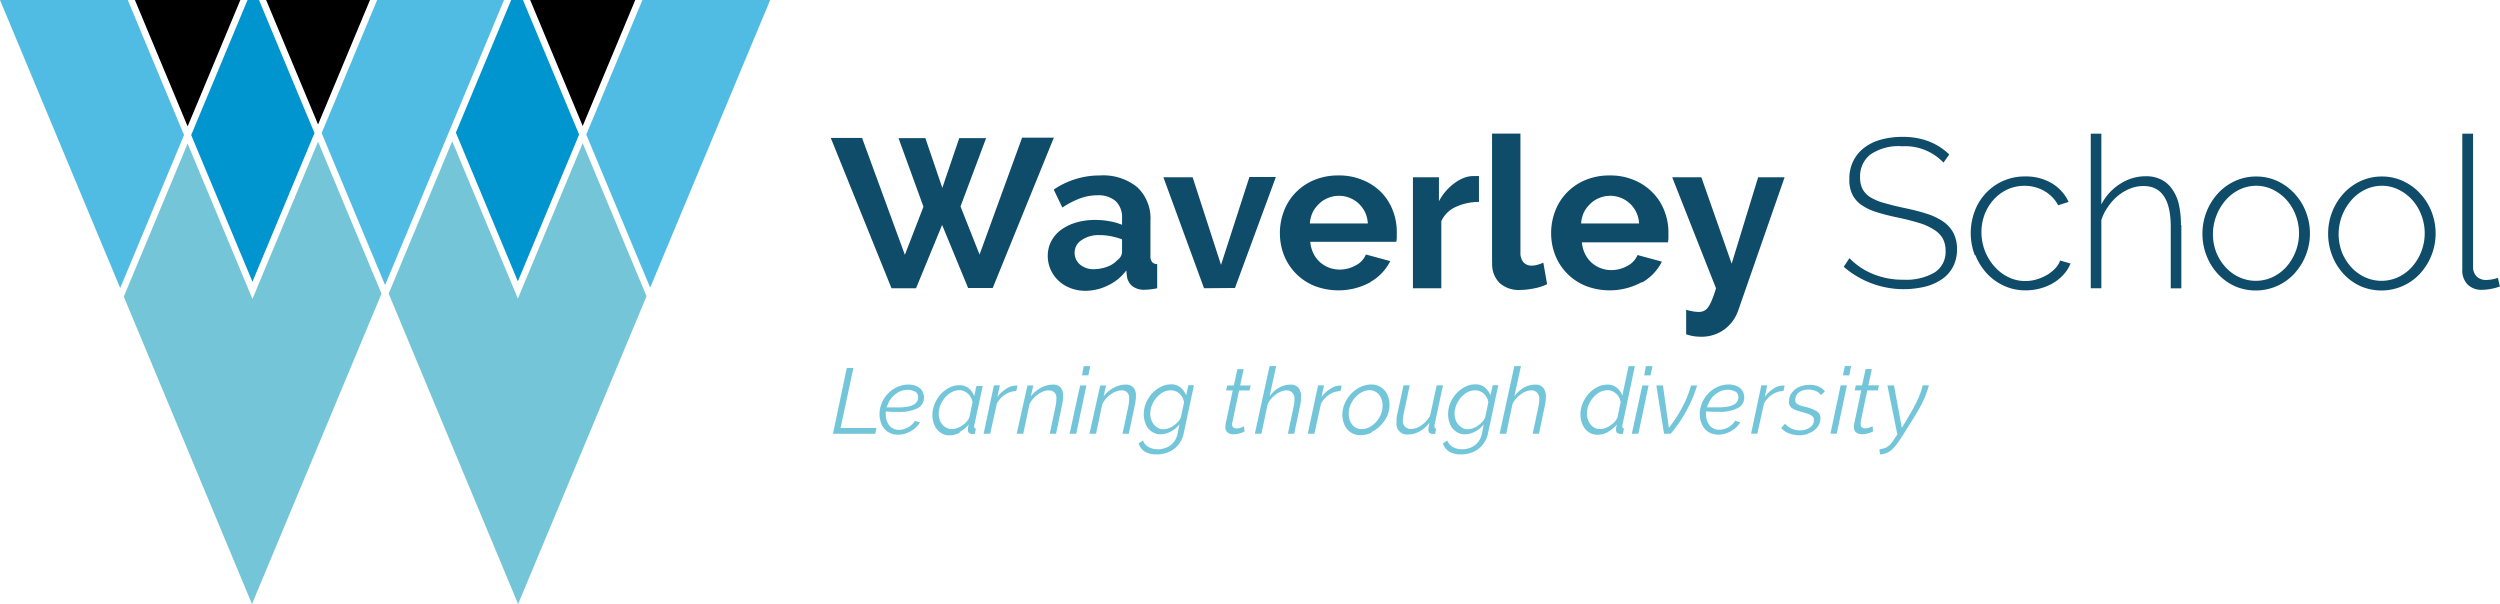 <svg xmlns="http://www.w3.org/2000/svg" viewBox="0 0 377.9 91.31"><defs><style>.a{fill:#0e4c69;}.a,.b{fill-rule:evenodd;}.b{fill:#73c6d9;}.c{fill:#50bce3;}.d{fill:#0095ce;}.e{fill:#75c5d8;}</style></defs><title>school</title><path class="a" d="M139.59,31.25l-2.81,7.27-6.47-17.67h-4.73l9.18,22.72h3.71L142.41,34l3.93,9.53h3.72l9.24-22.72h-4.8l-6.43,17.67-2.88-7.27,3.87-10.33H145l-2.56,7.52-2.56-7.52h-4.06Zm27.94,11.87a7.29,7.29,0,0,0,2.72-2.24l.1.93a2.35,2.35,0,0,0,.81,1.44,2.89,2.89,0,0,0,1.88.55,10,10,0,0,0,1.88-.23V39.92a1,1,0,0,1-.78-.32,1.54,1.54,0,0,1-.24-1V33.43a6.48,6.48,0,0,0-2-5.14,8.16,8.16,0,0,0-5.62-1.77,12.32,12.32,0,0,0-7,2.14l1.31,2.72A12,12,0,0,1,163.24,30a7.38,7.38,0,0,1,2.63-.48,4,4,0,0,1,2.8.9,3.37,3.37,0,0,1,.94,2.56v1a9,9,0,0,0-1.9-.54,11.43,11.43,0,0,0-2.19-.19,9.73,9.73,0,0,0-2.88.4,7.19,7.19,0,0,0-2.26,1.1,5.06,5.06,0,0,0-1.47,1.71,4.75,4.75,0,0,0-.53,2.19,5.09,5.09,0,0,0,.44,2.11,5,5,0,0,0,1.2,1.68,5.43,5.43,0,0,0,1.82,1.12,6.32,6.32,0,0,0,2.27.4A7.78,7.78,0,0,0,167.53,43.12ZM163.27,40a2.3,2.3,0,0,1-.83-1.81,2.24,2.24,0,0,1,1.06-1.9,4.5,4.5,0,0,1,2.72-.75,9,9,0,0,1,1.72.17,10.6,10.6,0,0,1,1.67.47v1.92a1.57,1.57,0,0,1-.7,1.21,3.84,3.84,0,0,1-1.52,1,5.84,5.84,0,0,1-2.07.38A3.06,3.06,0,0,1,163.27,40Zm23.41,3.53,6.18-16.77h-4l-4.29,13.28L180.28,26.8h-4.42L182,43.57Zm20.47-.91a7.43,7.43,0,0,0,3-3.15l-3.68-1a3.24,3.24,0,0,1-1.55,1.65,5,5,0,0,1-2.41.63,4.58,4.58,0,0,1-1.6-.29,4.28,4.28,0,0,1-2.37-2.15,4.85,4.85,0,0,1-.48-1.76h13a3.4,3.4,0,0,0,.08-.64c0-.25,0-.52,0-.8a8.87,8.87,0,0,0-.59-3.26,7.91,7.91,0,0,0-1.73-2.75A8.29,8.29,0,0,0,206,27.22a9.17,9.17,0,0,0-3.66-.7,9.37,9.37,0,0,0-3.7.7,8.38,8.38,0,0,0-2.8,1.9,8.21,8.21,0,0,0-1.76,2.78,9.32,9.32,0,0,0-.61,3.38,9.08,9.08,0,0,0,.62,3.3,8.28,8.28,0,0,0,4.56,4.62,10.1,10.1,0,0,0,8.5-.54ZM198,33.78a4.74,4.74,0,0,1,.43-1.7,4.58,4.58,0,0,1,1-1.31,4,4,0,0,1,1.33-.85,4.36,4.36,0,0,1,6,3.86H198Zm25.56-7.17a1.84,1.84,0,0,0-.33,0h-.53a4.09,4.09,0,0,0-1.39.27,6.05,6.05,0,0,0-1.43.79,8,8,0,0,0-2.37,2.75V26.8h-3.93V43.57h4.29V33.43a4.37,4.37,0,0,1,2.2-2.16,8.43,8.43,0,0,1,3.49-.75v-3.9Zm2,13.09a4,4,0,0,0,1.1,3.06,4.33,4.33,0,0,0,3.12,1.07,11.23,11.23,0,0,0,2.08-.23,8,8,0,0,0,2-.64l-.57-3.26a5.81,5.81,0,0,1-.88.32,3.5,3.5,0,0,1-.85.13,1.63,1.63,0,0,1-1.28-.51,2.15,2.15,0,0,1-.45-1.44v-18h-4.29V39.7Zm22.65,3a7.43,7.43,0,0,0,3-3.15l-3.68-1a3.24,3.24,0,0,1-1.55,1.65,5,5,0,0,1-2.41.63,4.58,4.58,0,0,1-1.6-.29,4.28,4.28,0,0,1-2.37-2.15,4.85,4.85,0,0,1-.48-1.76h13a3.4,3.4,0,0,0,.08-.64c0-.25,0-.52,0-.8a8.87,8.87,0,0,0-.59-3.26,7.91,7.91,0,0,0-1.73-2.75A8.29,8.29,0,0,0,247,27.22a9.17,9.17,0,0,0-3.66-.7,9.37,9.37,0,0,0-3.7.7,8.38,8.38,0,0,0-2.8,1.9,8.21,8.21,0,0,0-1.76,2.78,9.32,9.32,0,0,0-.61,3.38,9.08,9.08,0,0,0,.62,3.3,8.28,8.28,0,0,0,4.56,4.62,10.1,10.1,0,0,0,8.5-.54ZM239,33.78a4.74,4.74,0,0,1,.43-1.7,4.58,4.58,0,0,1,1-1.31,4,4,0,0,1,1.33-.85,4.36,4.36,0,0,1,6,3.86H239Zm15.93,16.77a7.06,7.06,0,0,0,1.1.27,7.28,7.28,0,0,0,1,.08,5.89,5.89,0,0,0,3.65-1.12,6,6,0,0,0,2.08-2.88l7-20.1h-4l-4,13.06L257.18,26.8h-4.41l6.62,16.77a16.6,16.6,0,0,1-.61,1.76,5,5,0,0,1-.57,1.1,1.65,1.65,0,0,1-.64.56,1.83,1.83,0,0,1-.77.16,4.91,4.91,0,0,1-.86-.08,9.56,9.56,0,0,1-1.06-.24v3.71Zm39.72-27.2a9.35,9.35,0,0,0-3.14-2,11,11,0,0,0-3.93-.66,12.08,12.08,0,0,0-3.27.42,7.22,7.22,0,0,0-2.52,1.23,5.7,5.7,0,0,0-1.65,2,6,6,0,0,0-.59,2.72A5,5,0,0,0,280,29.4,4.31,4.31,0,0,0,281.4,31a8.46,8.46,0,0,0,2.34,1.09c.92.29,2,.56,3.21.81s2.24.53,3.14.8a8.69,8.69,0,0,1,2.22,1A3.94,3.94,0,0,1,293.64,36a3.78,3.78,0,0,1,.45,1.9,3.66,3.66,0,0,1-1.68,3.3,8.51,8.51,0,0,1-4.66,1.08,11.68,11.68,0,0,1-4.67-.88,10.39,10.39,0,0,1-3.52-2.38l-.86,1.31a13.85,13.85,0,0,0,12.3,3,7.76,7.76,0,0,0,2.56-1.14,5.15,5.15,0,0,0,1.66-1.87,5.54,5.54,0,0,0,.6-2.62,5.27,5.27,0,0,0-.56-2.53,5,5,0,0,0-1.6-1.73,9.86,9.86,0,0,0-2.53-1.17c-1-.31-2.1-.59-3.31-.84s-2.18-.51-3-.74a8.16,8.16,0,0,1-2.07-.86,3.4,3.4,0,0,1-1.2-1.24,3.86,3.86,0,0,1-.38-1.8,4.2,4.2,0,0,1,1.52-3.41,7.55,7.55,0,0,1,4.85-1.27,8,8,0,0,1,6.24,2.47Zm3.94,15.2a9.16,9.16,0,0,0,1.73,2.77,8.1,8.1,0,0,0,2.61,1.88,7.67,7.67,0,0,0,3.26.69,8.4,8.4,0,0,0,2.24-.3,7.61,7.61,0,0,0,2-.85,6.66,6.66,0,0,0,1.55-1.3,5.31,5.31,0,0,0,1-1.61l-1.57-.45a3.15,3.15,0,0,1-.72,1.17,5.59,5.59,0,0,1-1.25,1,7.31,7.31,0,0,1-1.57.68,5.8,5.8,0,0,1-1.71.25,5.72,5.72,0,0,1-2.54-.57,6.65,6.65,0,0,1-2.08-1.56A7.81,7.81,0,0,1,300,32.39a7.44,7.44,0,0,1,1.4-2.26,6.51,6.51,0,0,1,2.06-1.5,6.1,6.1,0,0,1,2.56-.54,5.91,5.91,0,0,1,3,.78,5.45,5.45,0,0,1,2.1,2.16l1.57-.51a6.44,6.44,0,0,0-2.59-2.85,7.7,7.7,0,0,0-4-1,8,8,0,0,0-5.89,2.5,8.11,8.11,0,0,0-1.7,2.72,9.38,9.38,0,0,0,0,6.68ZM329.67,34a14.21,14.21,0,0,0-.3-3.05,6.49,6.49,0,0,0-1-2.32,4.33,4.33,0,0,0-1.65-1.47,5.06,5.06,0,0,0-2.36-.52,7.09,7.09,0,0,0-3.89,1.16,8,8,0,0,0-2.83,3.1V20.21h-1.6V43.57h1.6V33.27a7,7,0,0,1,1-2,7.74,7.74,0,0,1,1.48-1.65A6.93,6.93,0,0,1,322,28.5a5.47,5.47,0,0,1,2-.38q4.13,0,4.13,6.18v9.28h1.6V34Zm14.59,9.2a7.84,7.84,0,0,0,2.58-1.87A9,9,0,0,0,348.55,32a8.63,8.63,0,0,0-1.73-2.76,8.21,8.21,0,0,0-2.57-1.87,7.52,7.52,0,0,0-3.2-.69,7.61,7.61,0,0,0-3.22.69,8.06,8.06,0,0,0-2.57,1.87,9,9,0,0,0-2.34,6.08,9.07,9.07,0,0,0,.61,3.3,8.66,8.66,0,0,0,1.7,2.76,8.06,8.06,0,0,0,2.57,1.87A7.94,7.94,0,0,0,344.26,43.2Zm-9.21-10.65a7.76,7.76,0,0,1,1.41-2.32,6.45,6.45,0,0,1,2.06-1.57,5.82,5.82,0,0,1,2.53-.58,5.74,5.74,0,0,1,2.51.58,6.82,6.82,0,0,1,2.06,1.55A7.26,7.26,0,0,1,347,32.48a7.68,7.68,0,0,1-1.4,7.86,6.58,6.58,0,0,1-2.08,1.55,6,6,0,0,1-5.06,0,6.41,6.41,0,0,1-2.06-1.52,7.4,7.4,0,0,1-1.4-2.25A7.75,7.75,0,0,1,335.05,32.55ZM363.26,43.2a7.84,7.84,0,0,0,2.58-1.87A9,9,0,0,0,367.55,32a8.63,8.63,0,0,0-1.73-2.76,8.21,8.21,0,0,0-2.57-1.87,7.52,7.52,0,0,0-3.2-.69,7.61,7.61,0,0,0-3.22.69,8.06,8.06,0,0,0-2.57,1.87,9,9,0,0,0-2.34,6.08,9.07,9.07,0,0,0,.61,3.3,8.66,8.66,0,0,0,1.7,2.76,8.06,8.06,0,0,0,2.57,1.87A7.94,7.94,0,0,0,363.26,43.2Zm-9.21-10.65a7.76,7.76,0,0,1,1.41-2.32,6.45,6.45,0,0,1,2.06-1.57,5.82,5.82,0,0,1,2.53-.58,5.74,5.74,0,0,1,2.51.58,6.82,6.82,0,0,1,2.06,1.55A7.26,7.26,0,0,1,366,32.48a7.68,7.68,0,0,1-1.4,7.86,6.58,6.58,0,0,1-2.08,1.55,6,6,0,0,1-5.06,0,6.41,6.41,0,0,1-2.06-1.52,7.4,7.4,0,0,1-1.4-2.25A7.75,7.75,0,0,1,354.05,32.55Zm18.15,8.2A3,3,0,0,0,373,43a2.92,2.92,0,0,0,2.16.81,7.86,7.86,0,0,0,1.37-.14,7.11,7.11,0,0,0,1.35-.37L377.58,42a5.61,5.61,0,0,1-1.76.32,2,2,0,0,1-1.46-.54,2,2,0,0,1-.53-1.48V20.21H372.2V40.75Z"/><path class="b" d="M125.91,65.57h6.4l.18-.87h-5.43L129,55.63h-1Zm10.82,0a4.35,4.35,0,0,0,.92-.38,4.19,4.19,0,0,0,.81-.59,3.71,3.71,0,0,0,.61-.75l-.78-.23a2.64,2.64,0,0,1-.45.56,2.68,2.68,0,0,1-.58.42,3.06,3.06,0,0,1-.67.28,3.1,3.1,0,0,1-.68.1,2,2,0,0,1-.88-.19,1.78,1.78,0,0,1-.63-.52,2.36,2.36,0,0,1-.38-.76,3,3,0,0,1-.13-.9,1.41,1.41,0,0,1,0-.2c0-.07,0-.13,0-.21l1,.06h.84a6.05,6.05,0,0,0,2.94-.54,1.78,1.78,0,0,0,1-1.63,1.88,1.88,0,0,0-.19-.84,1.51,1.51,0,0,0-.5-.62,2.06,2.06,0,0,0-.74-.37,3,3,0,0,0-.9-.13,4.2,4.2,0,0,0-1.74.38,4.44,4.44,0,0,0-1.39,1,4.64,4.64,0,0,0-.93,1.43,4.36,4.36,0,0,0-.33,1.67,3.51,3.51,0,0,0,.19,1.2,2.85,2.85,0,0,0,.54,1,2.49,2.49,0,0,0,.88.66,2.92,2.92,0,0,0,1.2.24,3.64,3.64,0,0,0,1-.13Zm1.59-6.4a1,1,0,0,1,.46.92,1.17,1.17,0,0,1-.16.6,1.2,1.2,0,0,1-.5.47,3,3,0,0,1-.92.31,7.28,7.28,0,0,1-1.4.11l-.82,0-.93,0a4.46,4.46,0,0,1,.42-1,3.48,3.48,0,0,1,.69-.84,3.53,3.53,0,0,1,.92-.59,2.81,2.81,0,0,1,1.15-.22,2,2,0,0,1,1.09.29Zm6.76,6.11a4.45,4.45,0,0,0,1.35-1.13q-.09.42-.12.6a2.54,2.54,0,0,0,0,.29.49.49,0,0,0,.17.38.75.75,0,0,0,.48.18h.17l.21,0,.18-.84a.22.22,0,0,1-.26-.17.13.13,0,0,1,0-.06.57.57,0,0,1,0-.18l1.29-6h-.95l-.34,1.53a2.66,2.66,0,0,0-.81-1.17,2.2,2.2,0,0,0-1.46-.48,3.23,3.23,0,0,0-1.52.38,4.35,4.35,0,0,0-1.29,1,5.18,5.18,0,0,0-.9,1.45,4.38,4.38,0,0,0-.34,1.68,3.8,3.8,0,0,0,.18,1.16,3,3,0,0,0,.51,1,2.59,2.59,0,0,0,.81.66,2.3,2.3,0,0,0,1.09.25,3.32,3.32,0,0,0,1.57-.42Zm-2-.61a1.91,1.91,0,0,1-.63-.5,2.16,2.16,0,0,1-.41-.74,3.21,3.21,0,0,1-.14-.92,3.41,3.41,0,0,1,.25-1.26,4.47,4.47,0,0,1,.68-1.13,3.6,3.6,0,0,1,1-.82,2.4,2.4,0,0,1,1.2-.32,1.69,1.69,0,0,1,.7.15,2.38,2.38,0,0,1,.6.39,2.28,2.28,0,0,1,.44.58,2,2,0,0,1,.23.7l-.46,2.26a2,2,0,0,1-.45.7,3.11,3.11,0,0,1-.67.58,3.25,3.25,0,0,1-.77.38,2.22,2.22,0,0,1-.76.14,1.64,1.64,0,0,1-.81-.19Zm5.6.89h1l1-4.54a3.71,3.71,0,0,1,1.26-1.38,3.27,3.27,0,0,1,1.69-.53l.18-.82-.14,0h-.19a2.65,2.65,0,0,0-1.41.5A4.79,4.79,0,0,0,150.76,60l.38-1.75h-.9Zm5,0h1l.94-4.47a3.9,3.9,0,0,1,.56-.83,4.21,4.21,0,0,1,.74-.66,3.6,3.6,0,0,1,.82-.44,2.33,2.33,0,0,1,.82-.15,1.06,1.06,0,0,1,1.12,1,1,1,0,0,1,0,.29,5.37,5.37,0,0,1-.14,1.19l-.86,4.07h.95l.9-4.27c.05-.27.1-.52.13-.75a4.89,4.89,0,0,0,.05-.66,2,2,0,0,0-.36-1.28,1.48,1.48,0,0,0-1.22-.46,3.31,3.31,0,0,0-.93.13,3.54,3.54,0,0,0-.88.36,4.62,4.62,0,0,0-.82.57,4.23,4.23,0,0,0-.68.72l.37-1.65h-.88Zm8,0h1l1.54-7.29h-.95Zm1.88-8.82h.95l.3-1.4h-1Zm1.12,8.82h1l.94-4.47a3.9,3.9,0,0,1,.56-.83,4.21,4.21,0,0,1,.74-.66,3.6,3.6,0,0,1,.82-.44,2.33,2.33,0,0,1,.82-.15,1.06,1.06,0,0,1,1.12,1,1,1,0,0,1,0,.29,5.37,5.37,0,0,1-.14,1.19l-.86,4.07h.95l.9-4.27c.05-.27.1-.52.13-.75a4.89,4.89,0,0,0,.05-.66,2,2,0,0,0-.36-1.28,1.48,1.48,0,0,0-1.22-.46,3.31,3.31,0,0,0-.93.13,3.54,3.54,0,0,0-.88.36,4.62,4.62,0,0,0-.82.57,4.23,4.23,0,0,0-.68.72l.37-1.65h-.88Zm11.54,2.93a4.07,4.07,0,0,0,1.2-.59,3.58,3.58,0,0,0,.94-1,3.91,3.91,0,0,0,.56-1.35l1.56-7.32h-.84l-.33,1.52a3.33,3.33,0,0,0-.86-1.18,2.16,2.16,0,0,0-1.45-.47,3.28,3.28,0,0,0-1.56.39,4.46,4.46,0,0,0-1.31,1,5,5,0,0,0-.9,1.44,4.37,4.37,0,0,0-.34,1.67,4.05,4.05,0,0,0,.17,1.15,2.76,2.76,0,0,0,.5,1,2.52,2.52,0,0,0,.8.65,2.22,2.22,0,0,0,1.07.25,2.87,2.87,0,0,0,.77-.11,3.42,3.42,0,0,0,.77-.3,3.8,3.8,0,0,0,.71-.47,3.56,3.56,0,0,0,.6-.63L178,65.6a3.11,3.11,0,0,1-.42,1,2.78,2.78,0,0,1-.68.73,2.88,2.88,0,0,1-.88.43,3.19,3.19,0,0,1-1,.15,2.76,2.76,0,0,1-1.38-.33,1.84,1.84,0,0,1-.87-1l-.67.46a2.55,2.55,0,0,0,.37.69,2.13,2.13,0,0,0,.56.52,2.88,2.88,0,0,0,.79.33,4.12,4.12,0,0,0,1,.11,4.41,4.41,0,0,0,1.35-.19Zm-1.16-3.82a1.88,1.88,0,0,1-.64-.51,2.28,2.28,0,0,1-.41-.75,3.09,3.09,0,0,1-.14-.91,3.46,3.46,0,0,1,.25-1.23,4.17,4.17,0,0,1,.67-1.13,3.67,3.67,0,0,1,1-.84A2.54,2.54,0,0,1,177,59a1.86,1.86,0,0,1,.7.14,2.1,2.1,0,0,1,.6.38,2.18,2.18,0,0,1,.44.57,2.41,2.41,0,0,1,.24.73l-.48,2.26a2.08,2.08,0,0,1-.4.65,3.56,3.56,0,0,1-.65.58,2.94,2.94,0,0,1-.78.42,2.28,2.28,0,0,1-.81.15,1.65,1.65,0,0,1-.82-.19Zm12.42.82a3.36,3.36,0,0,0,.65-.28l-.09-.77a3.22,3.22,0,0,1-.42.19,1.85,1.85,0,0,1-.7.13.72.72,0,0,1-.47-.14.51.51,0,0,1-.2-.46.39.39,0,0,1,0-.15c0-.06,0-.14.05-.24l1-4.75h1.59l.17-.75h-1.6l.53-2.47h-.95l-.53,2.47h-1l-.17.75h1l-1.11,5.22a1.45,1.45,0,0,0,0,.35.91.91,0,0,0,.34.79,1.33,1.33,0,0,0,.88.26,3,3,0,0,0,1-.15Zm2.2.07h1l.94-4.47a3.42,3.42,0,0,1,.54-.82,3.77,3.77,0,0,1,.72-.66,3.4,3.4,0,0,1,.79-.44,2.09,2.09,0,0,1,.78-.16,1.16,1.16,0,0,1,1.22,1.1,1.63,1.63,0,0,1,0,.31,4.82,4.82,0,0,1-.13,1.07l-.86,4.07h.95l.9-4.27a6.89,6.89,0,0,0,.15-1.29,2.2,2.2,0,0,0-.38-1.36,1.52,1.52,0,0,0-1.28-.5,3.33,3.33,0,0,0-1.69.47,4.53,4.53,0,0,0-1.42,1.3l1-4.58h-1Zm8,0h1l1-4.54a3.71,3.71,0,0,1,1.26-1.38,3.27,3.27,0,0,1,1.69-.53l.18-.82-.14,0h-.19a2.65,2.65,0,0,0-1.41.5A4.79,4.79,0,0,0,199.76,60l.38-1.75h-.9Zm9.62-.24a4.52,4.52,0,0,0,1.38-1,4.89,4.89,0,0,0,1-1.43,4.06,4.06,0,0,0,.36-1.68,3.66,3.66,0,0,0-.19-1.19,2.85,2.85,0,0,0-.54-1,2.65,2.65,0,0,0-.87-.65,2.5,2.5,0,0,0-1.14-.25,3.81,3.81,0,0,0-1.66.38A4.86,4.86,0,0,0,203.27,61a4.19,4.19,0,0,0-.36,1.7,3.64,3.64,0,0,0,.19,1.18,3,3,0,0,0,.54,1,2.64,2.64,0,0,0,.86.66,2.71,2.71,0,0,0,1.16.24,3.84,3.84,0,0,0,1.66-.38Zm-2.27-.64a1.73,1.73,0,0,1-.62-.49,2.31,2.31,0,0,1-.4-.74,3.09,3.09,0,0,1-.14-.91,3.52,3.52,0,0,1,.28-1.36,4.06,4.06,0,0,1,.74-1.14,3.52,3.52,0,0,1,1-.77,2.45,2.45,0,0,1,1.15-.29,1.76,1.76,0,0,1,.79.18,1.88,1.88,0,0,1,.62.5,2.18,2.18,0,0,1,.4.75,2.89,2.89,0,0,1,.14.92,3.35,3.35,0,0,1-.28,1.36,3.93,3.93,0,0,1-.73,1.12,3.71,3.71,0,0,1-1,.77,2.61,2.61,0,0,1-1.16.28,1.66,1.66,0,0,1-.79-.17Zm9.53.55a4.79,4.79,0,0,0,1.51-1.32c0,.2-.08.37-.1.5s0,.24-.05.32a.88.88,0,0,0,0,.2.41.41,0,0,0,0,.11.51.51,0,0,0,.17.4.72.72,0,0,0,.49.15h.15l.19,0,.18-.84a.21.21,0,0,1-.26-.17.17.17,0,0,1,0-.07,2,2,0,0,1,0-.26l1.28-6h-.95l-1,4.59a4.38,4.38,0,0,1-.59.82,4.28,4.28,0,0,1-.72.63,2.91,2.91,0,0,1-.78.41,2.45,2.45,0,0,1-.8.14,1.16,1.16,0,0,1-1.2-1.39,5.09,5.09,0,0,1,.14-1.09l.87-4.11h-.94l-.92,4.28a3.87,3.87,0,0,0-.12.68,4,4,0,0,0,0,.59,1.59,1.59,0,0,0,1.71,1.88,3.66,3.66,0,0,0,1.77-.47Zm7.66,3.26a4.07,4.07,0,0,0,1.2-.59,3.58,3.58,0,0,0,.94-1,3.91,3.91,0,0,0,.56-1.35l1.56-7.32h-.84l-.33,1.52a3.33,3.33,0,0,0-.86-1.18,2.16,2.16,0,0,0-1.45-.47,3.28,3.28,0,0,0-1.56.39,4.46,4.46,0,0,0-1.31,1,5,5,0,0,0-.9,1.44,4.37,4.37,0,0,0-.34,1.67,4.05,4.05,0,0,0,.17,1.15,2.76,2.76,0,0,0,.5,1,2.52,2.52,0,0,0,.8.65,2.22,2.22,0,0,0,1.07.25,2.87,2.87,0,0,0,.77-.11,3.42,3.42,0,0,0,.77-.3,3.8,3.8,0,0,0,.71-.47,3.56,3.56,0,0,0,.6-.63L224,65.6a3.11,3.11,0,0,1-.42,1,2.78,2.78,0,0,1-.68.73,2.88,2.88,0,0,1-.88.43,3.19,3.19,0,0,1-1,.15,2.76,2.76,0,0,1-1.38-.33,1.84,1.84,0,0,1-.87-1l-.67.46a2.55,2.55,0,0,0,.37.69,2.13,2.13,0,0,0,.56.52,2.88,2.88,0,0,0,.79.33,4.12,4.12,0,0,0,1,.11,4.41,4.41,0,0,0,1.35-.19Zm-1.16-3.82a1.88,1.88,0,0,1-.64-.51,2.28,2.28,0,0,1-.41-.75,3.09,3.09,0,0,1-.14-.91,3.46,3.46,0,0,1,.25-1.23,4.17,4.17,0,0,1,.67-1.13,3.67,3.67,0,0,1,1-.84A2.54,2.54,0,0,1,223,59a1.86,1.86,0,0,1,.7.14,2.1,2.1,0,0,1,.6.38,2.18,2.18,0,0,1,.44.57,2.41,2.41,0,0,1,.24.73l-.48,2.26a2.08,2.08,0,0,1-.4.65,3.56,3.56,0,0,1-.65.58,2.94,2.94,0,0,1-.78.42,2.28,2.28,0,0,1-.81.15,1.65,1.65,0,0,1-.82-.19Zm5.62.89h1l.94-4.47a3.42,3.42,0,0,1,.54-.82,3.77,3.77,0,0,1,.72-.66,3.4,3.4,0,0,1,.79-.44,2.09,2.09,0,0,1,.78-.16,1.16,1.16,0,0,1,1.22,1.1,1.63,1.63,0,0,1,0,.31,4.82,4.82,0,0,1-.13,1.07l-.86,4.07h.95l.9-4.27a6.89,6.89,0,0,0,.15-1.29,2.2,2.2,0,0,0-.38-1.36,1.52,1.52,0,0,0-1.28-.5,3.33,3.33,0,0,0-1.69.47,4.53,4.53,0,0,0-1.42,1.3l1-4.58h-1Zm16.38-.28a4.45,4.45,0,0,0,1.35-1.13c-.07.29-.11.49-.13.6l0,.28a.55.55,0,0,0,.18.4.78.78,0,0,0,.51.16h.15l.19,0,.18-.84a.21.21,0,0,1-.26-.17.17.17,0,0,1,0-.07l0-.17,1.9-9h-.95l-.95,4.45a2.66,2.66,0,0,0-.82-1.17,2.13,2.13,0,0,0-1.44-.48,3.27,3.27,0,0,0-1.53.38,4.38,4.38,0,0,0-1.3,1,5,5,0,0,0-.9,1.44,4.38,4.38,0,0,0-.34,1.68,3.86,3.86,0,0,0,.18,1.17,3,3,0,0,0,.51,1,2.42,2.42,0,0,0,.82.67,2.45,2.45,0,0,0,1.1.24,3.28,3.28,0,0,0,1.56-.42Zm-2-.61a1.84,1.84,0,0,1-.63-.51,2.38,2.38,0,0,1-.41-.75,3.21,3.21,0,0,1-.14-.92,3.41,3.41,0,0,1,.25-1.26,4,4,0,0,1,.68-1.12,3.6,3.6,0,0,1,1-.82,2.52,2.52,0,0,1,1.2-.31,1.81,1.81,0,0,1,.69.14,2.14,2.14,0,0,1,.6.39,2.51,2.51,0,0,1,.45.58,2,2,0,0,1,.22.71l-.46,2.25a2.07,2.07,0,0,1-.44.71,3.37,3.37,0,0,1-.68.57,3.79,3.79,0,0,1-.78.39,2.25,2.25,0,0,1-.73.14,1.77,1.77,0,0,1-.82-.19Zm5.6.89h1l1.54-7.29h-.95Zm1.88-8.82h.95l.3-1.4h-1Zm3,8.82h1a20.69,20.69,0,0,0,4-7.29h-.93a15.47,15.47,0,0,1-1.27,3.2,21.68,21.68,0,0,1-2.07,3.21l-.9-6.41h-1Zm9.18,0a4.35,4.35,0,0,0,.92-.38,4.19,4.19,0,0,0,.81-.59,3.71,3.71,0,0,0,.61-.75l-.78-.24a2.22,2.22,0,0,1-.45.56,2.73,2.73,0,0,1-.58.43,2.61,2.61,0,0,1-.67.27,2.24,2.24,0,0,1-.68.1,1.77,1.77,0,0,1-.88-.19,1.66,1.66,0,0,1-.63-.51,2.46,2.46,0,0,1-.38-.76,3,3,0,0,1-.13-.9,1.41,1.41,0,0,1,0-.2c0-.07,0-.13,0-.21l1,.06h.84a5.94,5.94,0,0,0,2.94-.55,1.75,1.75,0,0,0,1-1.62,2,2,0,0,0-.19-.85,1.55,1.55,0,0,0-.5-.61,2.06,2.06,0,0,0-.74-.37,3,3,0,0,0-.9-.13,4,4,0,0,0-1.74.38,4.44,4.44,0,0,0-1.39,1,4.52,4.52,0,0,0-.93,1.43,4.36,4.36,0,0,0-.33,1.67,3.51,3.51,0,0,0,.19,1.2,2.85,2.85,0,0,0,.54,1,2.49,2.49,0,0,0,.88.66,3.1,3.1,0,0,0,1.2.24,4.07,4.07,0,0,0,1-.13Zm1.59-6.4a1,1,0,0,1,.46.91,1.22,1.22,0,0,1-.66,1.08,3.33,3.33,0,0,1-.92.31,7.28,7.28,0,0,1-1.4.11l-.82,0-.93,0a4.46,4.46,0,0,1,.42-1,3.48,3.48,0,0,1,.69-.84,3.29,3.29,0,0,1,.92-.59,2.81,2.81,0,0,1,1.15-.22,2,2,0,0,1,1.09.29Zm2.38,6.39h.95l1-4.54a3.71,3.71,0,0,1,1.26-1.38,3.27,3.27,0,0,1,1.69-.53l.18-.82-.14,0h-.19a2.65,2.65,0,0,0-1.41.5A4.79,4.79,0,0,0,266.76,60l.38-1.75h-.9Zm8.58,0a3,3,0,0,0,1-.53,2.26,2.26,0,0,0,.67-.8,2,2,0,0,0,.23-1,1.17,1.17,0,0,0-.6-1.09,6.6,6.6,0,0,0-1.72-.64,4.93,4.93,0,0,1-1.12-.38.66.66,0,0,1-.35-.64,1.33,1.33,0,0,1,.16-.7,1.44,1.44,0,0,1,.43-.49,2.07,2.07,0,0,1,.64-.29,2.71,2.71,0,0,1,.75-.1,2.76,2.76,0,0,1,1.1.21,1.72,1.72,0,0,1,.8.63l.59-.56a2.14,2.14,0,0,0-.91-.72,3.28,3.28,0,0,0-1.38-.28,4.39,4.39,0,0,0-1.19.17,3.08,3.08,0,0,0-1,.5,2.65,2.65,0,0,0-.69.8,2.36,2.36,0,0,0-.26,1.08,1.09,1.09,0,0,0,.5,1,2.53,2.53,0,0,0,.62.3q.38.14.87.27c.29.08.55.15.77.23a2.56,2.56,0,0,1,.56.24,1.1,1.1,0,0,1,.34.3.72.72,0,0,1,.11.42,1.33,1.33,0,0,1-.6,1.14,2.56,2.56,0,0,1-1.52.43,3,3,0,0,1-2.26-1l-.56.65a2.87,2.87,0,0,0,1.16.81,4.52,4.52,0,0,0,2.83.1Zm3.42,0h.95l1.54-7.3h-.95Zm1.88-8.82h.95l.3-1.4h-.95Zm3.92,8.75a3.36,3.36,0,0,0,.65-.28l-.09-.77a3.22,3.22,0,0,1-.42.19,1.85,1.85,0,0,1-.7.13.79.79,0,0,1-.47-.14.51.51,0,0,1-.2-.46.44.44,0,0,1,0-.16l0-.23,1-4.75h1.59l.17-.76h-1.6l.53-2.46h-.95l-.53,2.47h-.95l-.17.75h1l-1.11,5.22a1.45,1.45,0,0,0,0,.35.91.91,0,0,0,.34.79,1.33,1.33,0,0,0,.88.26,3,3,0,0,0,1-.15Zm1.7,3.2a3.18,3.18,0,0,0,.91-.17,2.9,2.9,0,0,0,.79-.47,5.18,5.18,0,0,0,.78-.84c.27-.35.56-.77.89-1.29l1.13-1.8q.71-1.11,1.17-1.92c.32-.53.58-1,.79-1.45a13.33,13.33,0,0,0,.52-1.23c.14-.39.28-.81.41-1.26h-.94c-.11.42-.24.82-.37,1.2a11.46,11.46,0,0,1-.5,1.19c-.2.42-.44.87-.72,1.37s-.62,1.07-1,1.72l-.57.94-1.18-6.41h-1l1.5,7.41-.46.68c-.18.27-.34.5-.48.67a2.51,2.51,0,0,1-.47.45,1.64,1.64,0,0,1-.56.28,4.55,4.55,0,0,1-.75.17Z"/><polyline class="c" points="0 0 18.17 43.54 22.99 31.98 27.82 20.41 25.26 14.28 19.31 0 0 0"/><polygon class="d" points="28.9 20.41 38.16 42.59 47.54 20.11 44.92 13.85 39.15 0 37.42 0 31.14 15.04 28.9 20.41"/><polygon points="28.36 19.11 30.13 14.88 36.33 0 20.39 0 26.2 13.92 28.36 19.11"/><polygon points="88.08 19.05 90.38 13.54 96.03 0 80.14 0 85.79 13.54 88.08 19.05"/><polygon points="48.08 18.82 49.96 14.31 55.93 0 40.23 0 45.84 13.45 48.08 18.82"/><polygon class="d" points="68.91 20.05 78.28 42.53 87.54 20.34 84.88 13.96 79.05 0 77.27 0 73.32 9.46 68.91 20.05"/><polygon class="c" points="67.82 20.05 72.34 9.23 76.19 0 59.79 0 57.01 0 50.95 14.54 48.62 20.11 53.41 31.6 58.21 43.09 67.82 20.05 67.82 20.05"/><polyline class="e" points="38.09 91.31 47.83 67.98 57.67 44.39 52.87 32.9 48.08 21.41 38.16 45.19 28.36 21.7 23.54 33.27 18.71 44.84 28.43 68.14 38.09 91.31"/><polygon class="c" points="91.29 13.96 88.62 20.34 93.45 31.91 98.28 43.48 116.42 0 97.11 0 91.29 13.96"/><polyline class="e" points="78.32 91.31 88.02 68.07 97.73 44.78 92.91 33.21 88.08 21.64 78.28 45.13 68.36 21.35 58.75 44.39 68.59 67.98 78.32 91.31"/></svg>